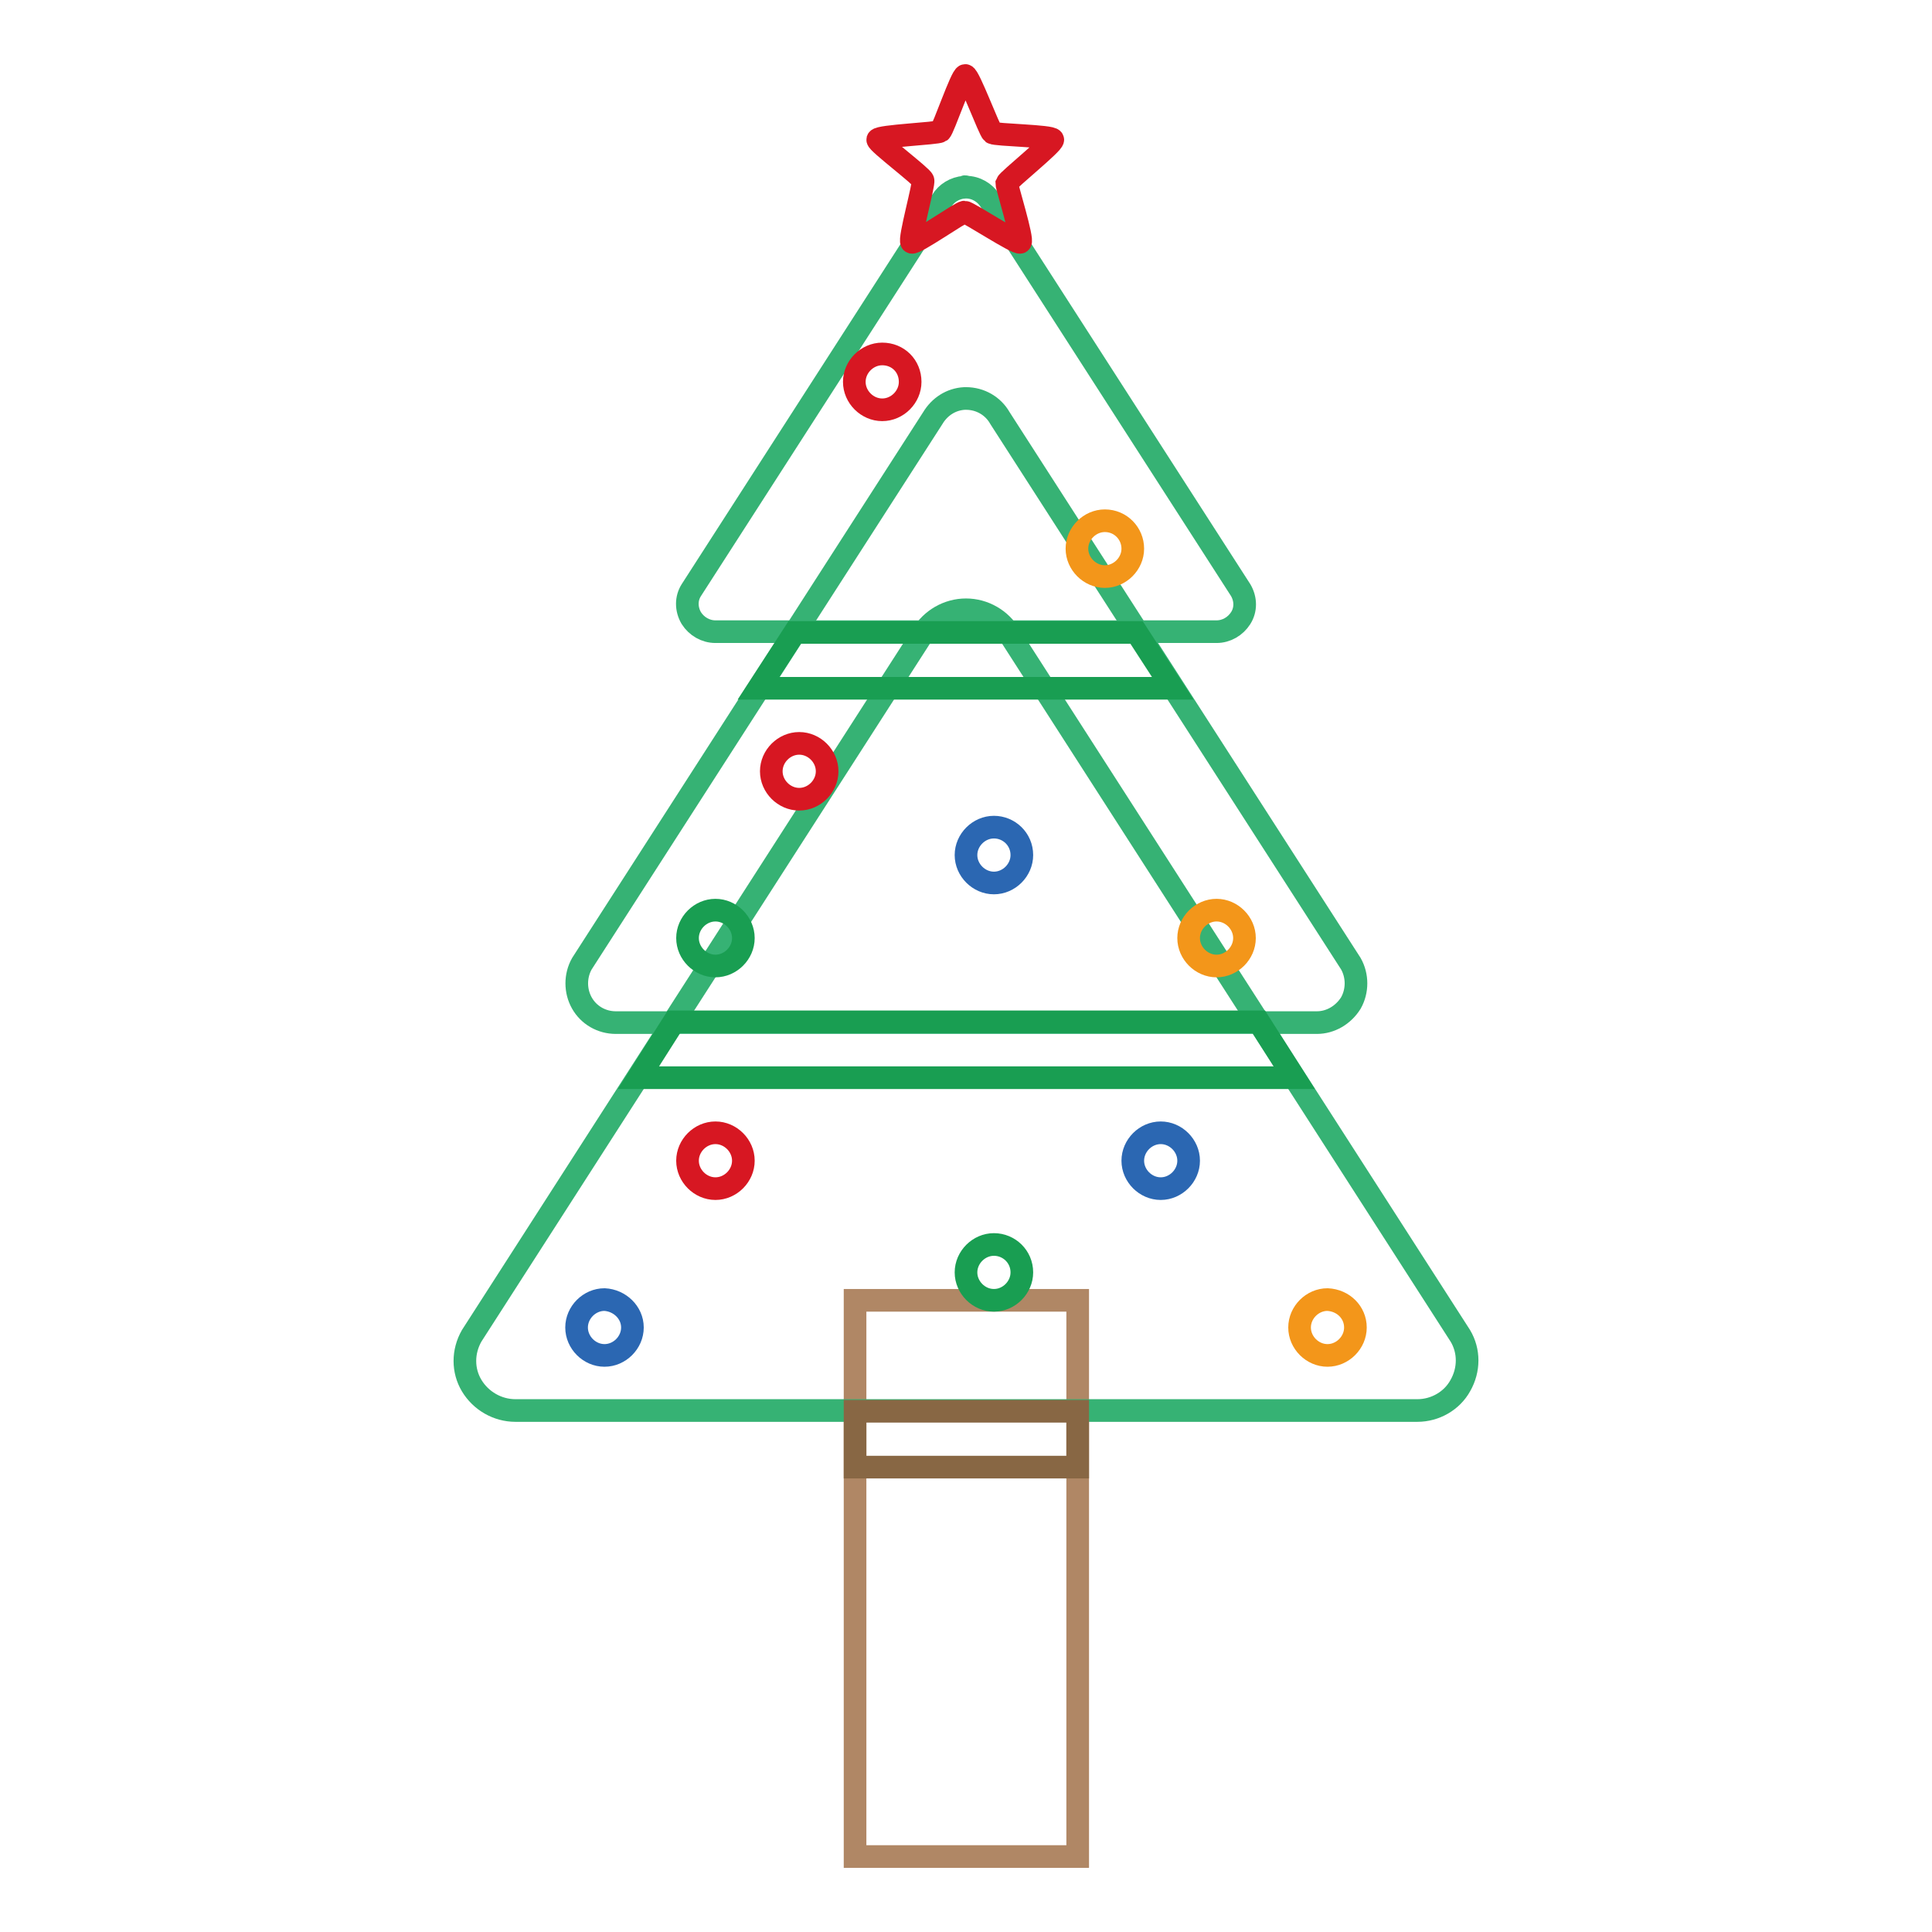 <?xml version="1.0" encoding="utf-8"?>
<!-- Svg Vector Icons : http://www.onlinewebfonts.com/icon -->
<!DOCTYPE svg PUBLIC "-//W3C//DTD SVG 1.1//EN" "http://www.w3.org/Graphics/SVG/1.1/DTD/svg11.dtd">
<svg version="1.1" xmlns="http://www.w3.org/2000/svg" xmlns:xlink="http://www.w3.org/1999/xlink" x="0px" y="0px" viewBox="0 0 256 256" enable-background="new 0 0 256 256" xml:space="preserve">
<g> <path stroke-width="3" fill-opacity="0" stroke="#b08765"  d="M113.3,172.3h29.5V246h-29.5V172.3z"/> <path stroke-width="3" fill-opacity="0" stroke="#36b274"  d="M127.8,24.8c-1.3,0.1-2.4,0.8-3,1.8L91.6,78.2c-0.7,1.1-0.7,2.5,0,3.7c0.7,1.1,1.9,1.8,3.2,1.8h66.4 c1.3,0,2.5-0.7,3.2-1.8c0.7-1.1,0.7-2.5,0-3.7l-33.2-51.6c-0.7-1.1-1.9-1.8-3.2-1.8C127.9,24.7,127.9,24.7,127.8,24.8z"/> <path stroke-width="3" fill-opacity="0" stroke="#36b274"  d="M127.8,52.8c-1.8,0.1-3.3,1.1-4.2,2.6l-46.5,72.3c-0.9,1.6-0.9,3.6,0,5.2c0.9,1.6,2.6,2.6,4.5,2.6h92.9 c1.8,0,3.5-1,4.5-2.6c0.9-1.6,0.9-3.6,0-5.2l-46.5-72.3c-0.9-1.6-2.6-2.6-4.5-2.6C127.9,52.8,127.8,52.8,127.8,52.8z"/> <path stroke-width="3" fill-opacity="0" stroke="#36b274"  d="M128,80.8c-2.4,0-4.6,1.3-5.8,3.3L62.5,177c-1.2,2.1-1.2,4.6,0,6.6s3.4,3.3,5.8,3.3h119.5 c2.4,0,4.6-1.3,5.7-3.3c1.2-2.1,1.2-4.6,0-6.6l-59.7-92.9C132.6,82.1,130.4,80.8,128,80.8z"/> <path stroke-width="3" fill-opacity="0" stroke="#d71722"  d="M135.2,32.1c-0.4,0.3-6.9-4-7.4-4c-0.5,0-6.6,4.3-7,4c-0.4-0.3,1.7-7.8,1.5-8.2c-0.1-0.5-6.1-5-6-5.4 c0.2-0.5,7.9-0.8,8.3-1.1c0.4-0.3,2.8-7.4,3.3-7.4c0.5,0,3.2,7.3,3.6,7.6c0.4,0.3,7.9,0.4,8,0.9c0.1,0.5-5.9,5.3-6.1,5.8 C133.4,24.7,135.6,31.8,135.2,32.1L135.2,32.1z"/> <path stroke-width="3" fill-opacity="0" stroke="#d71722"  d="M120.6,50.6c0,2-1.7,3.7-3.7,3.7l0,0c-2,0-3.7-1.7-3.7-3.7l0,0c0-2,1.7-3.7,3.7-3.7l0,0 C119,46.9,120.6,48.5,120.6,50.6L120.6,50.6z"/> <path stroke-width="3" fill-opacity="0" stroke="#f3961a"  d="M150.1,72.7c0,2-1.7,3.7-3.7,3.7l0,0c-2,0-3.7-1.7-3.7-3.7l0,0c0-2,1.7-3.7,3.7-3.7l0,0 C148.5,69,150.1,70.7,150.1,72.7L150.1,72.7z"/> <path stroke-width="3" fill-opacity="0" stroke="#d71722"  d="M109.6,102.2c0,2-1.7,3.7-3.7,3.7l0,0c-2,0-3.7-1.7-3.7-3.7l0,0c0-2,1.7-3.7,3.7-3.7l0,0 C107.9,98.5,109.6,100.2,109.6,102.2L109.6,102.2z"/> <path stroke-width="3" fill-opacity="0" stroke="#f3961a"  d="M164.9,124.3c0,2-1.7,3.7-3.7,3.7s-3.7-1.7-3.7-3.7l0,0c0-2,1.7-3.7,3.7-3.7l0,0 C163.2,120.6,164.9,122.3,164.9,124.3L164.9,124.3z"/> <path stroke-width="3" fill-opacity="0" stroke="#2b67b2"  d="M135.4,113.3c0,2-1.7,3.7-3.7,3.7l0,0c-2,0-3.7-1.7-3.7-3.7l0,0c0-2,1.7-3.7,3.7-3.7l0,0 C133.7,109.6,135.4,111.2,135.4,113.3L135.4,113.3z"/> <path stroke-width="3" fill-opacity="0" stroke="#199e52"  d="M98.5,124.3c0,2-1.7,3.7-3.7,3.7s-3.7-1.7-3.7-3.7l0,0c0-2,1.7-3.7,3.7-3.7l0,0 C96.8,120.6,98.5,122.3,98.5,124.3L98.5,124.3z"/> <path stroke-width="3" fill-opacity="0" stroke="#2b67b2"  d="M157.5,153.8c0,2-1.7,3.7-3.7,3.7l0,0c-2,0-3.7-1.7-3.7-3.7l0,0c0-2,1.7-3.7,3.7-3.7l0,0 C155.8,150.1,157.5,151.8,157.5,153.8L157.5,153.8z"/> <path stroke-width="3" fill-opacity="0" stroke="#d71722"  d="M98.5,153.8c0,2-1.7,3.7-3.7,3.7l0,0c-2,0-3.7-1.7-3.7-3.7l0,0c0-2,1.7-3.7,3.7-3.7l0,0 C96.8,150.1,98.5,151.8,98.5,153.8L98.5,153.8z"/> <path stroke-width="3" fill-opacity="0" stroke="#199e52"  d="M135.4,168.6c0,2-1.7,3.7-3.7,3.7l0,0c-2,0-3.7-1.7-3.7-3.7l0,0c0-2,1.7-3.7,3.7-3.7l0,0 C133.7,164.9,135.4,166.5,135.4,168.6L135.4,168.6z"/> <path stroke-width="3" fill-opacity="0" stroke="#f3961a"  d="M179.6,175.9c0,2-1.7,3.7-3.7,3.7l0,0c-2,0-3.7-1.7-3.7-3.7l0,0c0-2,1.7-3.7,3.7-3.7l0,0 C178,172.3,179.6,173.9,179.6,175.9L179.6,175.9z"/> <path stroke-width="3" fill-opacity="0" stroke="#199e52"  d="M105.3,83.8l-4.8,7.4h54.9l-4.8-7.4H105.3z M89.3,135.4l-4.7,7.4h86.9l-4.7-7.4H89.3z"/> <path stroke-width="3" fill-opacity="0" stroke="#2b67b2"  d="M83.8,175.9c0,2-1.7,3.7-3.7,3.7l0,0c-2,0-3.7-1.7-3.7-3.7l0,0c0-2,1.7-3.7,3.7-3.7l0,0 C82.1,172.3,83.8,173.9,83.8,175.9L83.8,175.9z"/> <path stroke-width="3" fill-opacity="0" stroke="#886744"  d="M113.3,187h29.5v7.4h-29.5V187z"/></g>
</svg>